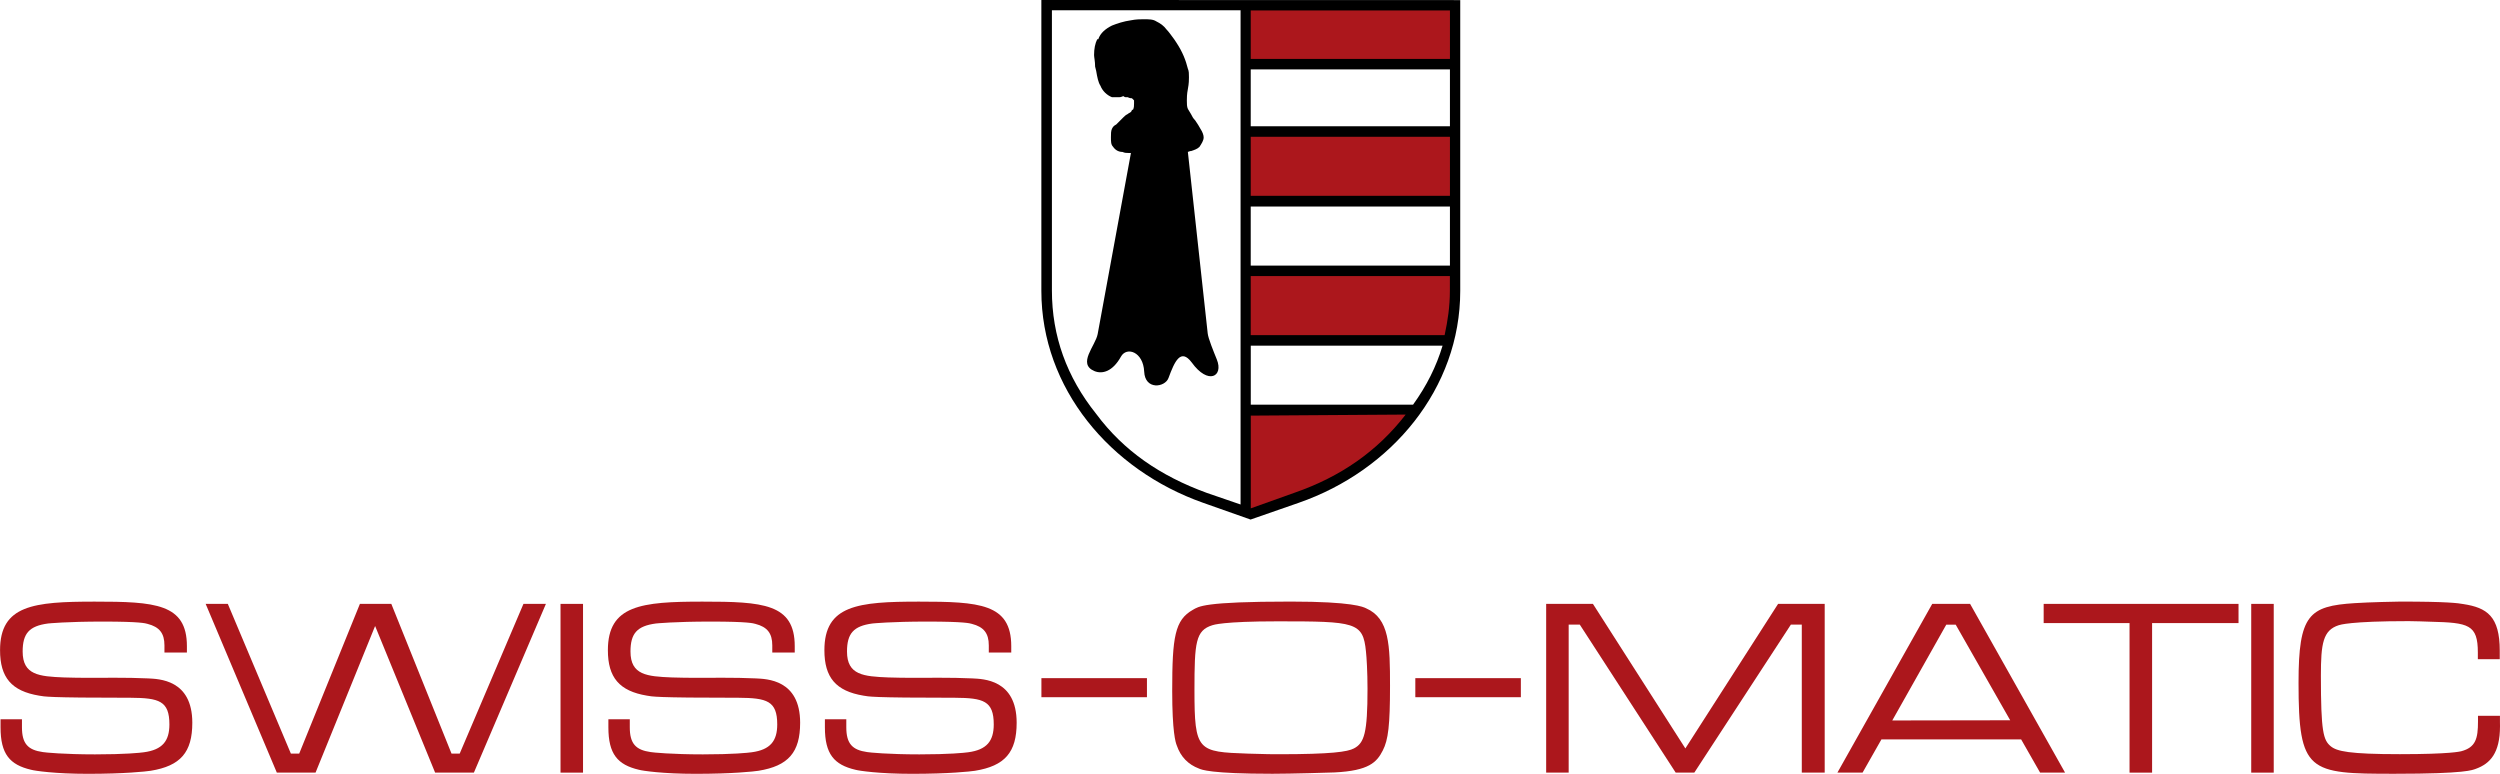 <?xml version="1.0" encoding="utf-8"?>
<!-- Generator: Adobe Illustrator 18.1.1, SVG Export Plug-In . SVG Version: 6.00 Build 0)  -->
<svg version="1.1" id="Layer_1" xmlns="http://www.w3.org/2000/svg" xmlns:xlink="http://www.w3.org/1999/xlink" x="0px" y="0px"
	 viewBox="0 0 4998.5 1547.1" enable-background="new 0 0 4998.5 1547.1" xml:space="preserve">
<path fill-rule="evenodd" clip-rule="evenodd" d="M2082.1,0l837.5,0.2v581.6c0,194.9-137,358.9-322.9,423.5l-96.3,33.5l-95.4-33.7
	c-185.2-65.5-322.9-228.6-322.9-423.5V0z M2480.4,1008.7V20.5h-377.2V581c0,90.6,29.5,172.8,88.5,246.5
	c54.7,73.8,128.5,124.3,221.2,158L2480.4,1008.7z M2884.3,691.1h-383.5v118h324.5C2852.6,771.1,2871.6,733.2,2884.3,691.1z
	 M2899,413h-398.3v118H2899V413z M2899,138.7h-398.3v113.8H2899V138.7z"/>
<path fill-rule="evenodd" clip-rule="evenodd" fill="#AC171C" d="M2810.5,828.9l-309.7,2.1v185.4l88.5-31.6
	C2679.9,953.2,2753.6,902.6,2810.5,828.9z"/>
<path fill-rule="evenodd" clip-rule="evenodd" fill="#AC171C" d="M2899,552h-398.3v118h387.7c6.3-29.5,10.5-56.9,10.5-88.5V552z"/>
<rect x="2500.7" y="273.5" fill-rule="evenodd" clip-rule="evenodd" fill="#AC171C" width="398.3" height="118"/>
<rect x="2500.7" y="20.9" fill-rule="evenodd" clip-rule="evenodd" fill="#AC171C" width="398.3" height="96.9"/>
<polygon fill-rule="evenodd" clip-rule="evenodd" fill="#AC171C" points="2297.2,685.3 2401.8,685.3 2360.6,308.1 2321.9,308.1 "/>
<path fill-rule="evenodd" clip-rule="evenodd" fill="#AC171C" d="M2205,685.3h79.5l24.7-379c-1.3,0.1-2.8,0.3-4.4,0.5
	c-6.8,0.9-12.2,1.3-16.3,1.3H2275L2205,685.3z"/>
<path fill-rule="evenodd" clip-rule="evenodd" fill="#AC171C" d="M2361.4,222.2c-2.2-6.5-3.3-13.8-3.3-21.9c0-5.7,0.7-14,2.2-25.1
	c1.3-10.1,2-17.5,2-22.1c0-4.4-0.4-8.3-1.2-11.8c-3.7-15.6-11-32-21.7-49.3l-3.2-4.6c-6.3-8.9-11.1-15.2-14.4-18.9
	c-5.2-5.8-10.6-10.1-15.9-12.9c-5.2-2.2-11.5-3.2-19-3.2c-5,0-12.8,0.7-23.5,2c-13.6,2.3-24.7,5.5-33.2,9.8
	c-10.1,5-17.5,11.9-22.2,20.5c-3.3,6.6-4.9,14.7-4.9,24.3c0,5.1,0.6,12.4,1.8,21.9l1.4,7.3c2.4,13,4.8,21.9,7,26.8
	c3.2,7.2,7.8,11.9,13.8,14.3c0.7,0.1,1.6,0.2,2.6,0.2c1.4,0,3.7-0.2,6.9-0.5c4-0.4,7.1-0.7,9.3-0.7c2.8,0,5.5,0.3,7.8,0.9l0.6,0.1
	l0.6,0.2c0.8,0.3,2.2,0.6,4.2,1.1c4.1,0.9,7.3,1.9,9.5,2.8c4.6,2,8.1,4.9,10.6,8.7c2.7,4.1,4.1,8.9,4.1,14.5
	c0,7.2-1.9,13.8-5.8,19.9c-1.7,3.3-4.1,6.3-7.1,8.9c-1.7,1.5-4.1,3.3-7.4,5.5c-3,2-5.1,3.5-6.2,4.6c-1.6,1.6-4.2,3.9-7.8,6.9
	c-3.4,2.8-5.8,4.9-7.2,6.3c-2,1.9-3.3,3.7-4.1,5.2c-1.7,3.4-2.6,7.1-2.6,11.1c0,4.3,1,7.8,3,10.5c1.8,2.5,4.5,4,8,4.4
	c3.3,0.4,7.1,0.5,11.6,0.5c5.8,0,15.1-0.4,27.9-1.3l0,0c12.2-0.8,20-1.2,23.6-1.2h0.1l51.7,1.6c5.9,0,11.4-0.6,16.5-1.7
	c4.7-1.1,7.9-2.6,9.7-4.6c2.6-2.8,3.8-5.7,3.8-8.5c0-2.8-1.2-6.4-3.5-10.6c-1.7-3.1-5-8-10-14.6c-4.1-5.5-7-9.7-8.9-12.6
	C2365.3,231.5,2362.9,226.7,2361.4,222.2z"/>
<path fill-rule="evenodd" clip-rule="evenodd" d="M2375,303.6l39.7,363.1c1.1,10,11.3,35,18.2,52c13.9,34.2-17.3,51.6-50.1,6.1
	c-22.1-29.4-34.3-2.2-46.5,31c-7,18.9-46.9,24.6-48.6-12.8c-1.9-39.8-35.1-50.6-46.5-29.9c-16.6,29.9-37.3,35.3-52.9,28.9
	c-34.9-14.5,2-50.4,6.4-74.1l66.5-362c-2.1,0-2.1,0-4.2,0c-4.2,0-8.4,0-12.6-2.1c-8.4,0-14.8-4.2-19-10.5c-4.2-4.2-4.2-10.5-4.2-19
	c0-6.3,0-12.6,2.1-16.9c2.1-4.2,4.2-6.3,8.4-8.4c2.1-2.1,4.2-4.2,8.4-8.4c2.1-2.1,4.2-4.2,6.3-6.3c2.1-2.1,4.2-4.2,8.4-6.3
	c2.1-2.1,4.2-2.1,6.3-4.2c0,0,2.1-2.1,2.1-4.2h2.1l0,0c2.1-4.2,2.1-8.4,2.1-12.6c0-2.1,0-4.2,0-6.3c-2.1-2.1-2.1-2.1-4.2-4.2
	c-2.1,0-4.2,0-8.4-2.1c-2.1,0-4.2,0-4.2,0c-2.1,0-4.2-2.1-4.2-2.1c-2.1,0-4.2,2.1-8.4,2.1c-4.2,0-6.3,0-8.4,0s-4.2,0-6.3,0l0,0l0,0
	c-10.5-4.2-19-12.6-23.2-23.2c-4.2-6.3-6.3-16.9-8.4-29.5l-2.1-8.4l0,0c0-10.5-2.1-19-2.1-23.2c0-12.6,2.1-23.2,6.3-31.6l0,0h2.1
	c4.2-12.6,14.8-21.1,27.4-27.4c10.5-4.2,23.2-8.4,37.9-10.5l0,0l0,0c10.5-2.1,19-2.1,25.3-2.1c10.5,0,19,0,25.3,4.2l0,0l0,0
	c8.4,4.2,14.8,8.4,21.1,16.9c4.2,4.2,8.4,10.5,14.8,19l4.2,6.3l0,0c12.6,19,19,35.8,23.2,52.7c2.1,4.2,2.1,10.5,2.1,16.9
	c0,4.2,0,12.6-2.1,23.2c-2.1,10.5-2.1,19-2.1,23.2c0,6.3,0,12.6,2.1,16.9c2.1,4.2,4.2,6.3,6.3,10.5c2.1,4.2,4.2,8.4,8.4,12.6
	c4.2,6.3,8.4,12.6,10.5,16.9c4.2,6.3,6.3,12.6,6.3,16.9c0,6.3-4.2,12.6-8.4,19c-4.2,4.2-10.5,6.3-16.9,8.4
	C2379.2,301.5,2377.1,303.6,2375,303.6z"/>
<path fill-rule="evenodd" clip-rule="evenodd" fill="#AC171C" d="M0.9,1438.1h43v16.1c0,32.6,11.9,45.3,41.7,49.5
	c4,0.8,42.4,4.6,104.4,4.6c59.7,0,90-3.1,97.6-4.2c37.4-5,51.1-22.7,51.1-55.7c0-47.2-20.8-52.9-77.6-53.3
	c-170.5,0-172.2-2.5-182.8-4.2c-55.4-9.2-78.2-36.4-78.2-90.9c0-90,67-97.1,189.1-97.1c120.7,0,184.5,3.9,184.5,89.1v12.7h-44.9
	v-14.3c0-24.2-10-36.9-33.8-43c-4.1-1.1-13.8-4.6-89-4.6c-73,0-108.4,3.7-109.8,3.8c-37.9,5-50.9,20-50.9,56.1
	c0,47,32.9,49.8,82.8,51.8c34,1.2,67.9,0.6,101.8,0.6c22,0,44,0.3,65.9,1.3c21.6,1.2,88.7,1.9,88.7,88.7c0,59.1-23.5,86.3-83.3,96
	c-9.4,1.5-53,6.1-125.5,6.1c-66,0-106.3-6.1-113.5-8.1c-42.8-10-61.1-31.5-61.1-84.8V1438.1z"/>
<polygon fill-rule="evenodd" clip-rule="evenodd" fill="#AC171C" points="553.5,1544.8 411.2,1207.4 455.5,1207.4 581.6,1506.8 
	598.2,1506.8 719.6,1207.4 782.4,1207.4 902.8,1506.8 919.1,1506.8 1046.6,1207.4 1091.5,1207.4 947.5,1544.8 870,1544.8 
	750,1251.6 630.9,1544.8 "/>
<rect x="1120.7" y="1207.4" fill-rule="evenodd" clip-rule="evenodd" fill="#AC171C" width="45" height="337.4"/>
<path fill-rule="evenodd" clip-rule="evenodd" fill="#AC171C" d="M1216.2,1438.1h43v16.1c0,32.6,11.9,45.3,41.7,49.5
	c4,0.8,42.4,4.6,104.4,4.6c59.7,0,90-3.1,97.6-4.2c37.4-5,51.1-22.7,51.1-55.7c0-47.2-20.8-52.9-77.6-53.3
	c-170.5,0-172.2-2.5-182.8-4.2c-55.4-9.2-78.2-36.4-78.2-90.9c0-90,67-97.1,189.1-97.1c120.7,0,184.5,3.9,184.5,89.1v12.7h-44.9
	v-14.3c0-24.2-10-36.9-33.8-43c-4.1-1.1-13.8-4.6-89-4.6c-73,0-108.4,3.7-109.8,3.8c-37.9,5-50.9,20-50.9,56.1
	c0,47,32.9,49.8,82.8,51.8c34,1.2,67.9,0.6,101.8,0.6c22,0,44,0.3,65.9,1.3c21.6,1.2,88.7,1.9,88.7,88.7c0,59.1-23.5,86.3-83.3,96
	c-9.4,1.5-53,6.1-125.5,6.1c-66,0-106.3-6.1-113.5-8.1c-42.8-10-61.1-31.5-61.1-84.8V1438.1z"/>
<path fill-rule="evenodd" clip-rule="evenodd" fill="#AC171C" d="M1649.1,1438.1h43v16.1c0,32.6,11.9,45.3,41.7,49.5
	c4,0.8,42.4,4.6,104.4,4.6c59.7,0,90-3.1,97.6-4.2c37.4-5,51.1-22.7,51.1-55.7c0-47.2-20.8-52.9-77.6-53.3
	c-170.5,0-172.2-2.5-182.8-4.2c-55.4-9.2-78.2-36.4-78.2-90.9c0-90,67-97.1,189.1-97.1c120.7,0,184.5,3.9,184.5,89.1v12.7h-44.9
	v-14.3c0-24.2-10-36.9-33.8-43c-4.1-1.1-13.8-4.6-89-4.6c-73,0-108.4,3.7-109.8,3.8c-37.9,5-50.9,20-50.9,56.1
	c0,47,32.9,49.8,82.8,51.8c34,1.2,67.9,0.6,101.8,0.6c22,0,44,0.3,65.9,1.3c21.6,1.2,88.7,1.9,88.7,88.7c0,59.1-23.5,86.3-83.3,96
	c-9.4,1.5-53,6.1-125.5,6.1c-66,0-106.3-6.1-113.5-8.1c-42.8-10-61.1-31.5-61.1-84.8V1438.1z"/>
<rect x="2082.2" y="1355.9" fill-rule="evenodd" clip-rule="evenodd" fill="#AC171C" width="211" height="38.1"/>
<path fill-rule="evenodd" clip-rule="evenodd" fill="#AC171C" d="M2734.2,1377.4c0-34.1-1.8-63.3-3.1-74.8
	c-5.8-58.9-20.7-60.3-176.5-60.3c-110.4,0-128.9,7.3-130.4,7.7c-33.8,10.4-36,34.6-36,129.7c0,122.5,6.5,123.6,107.4,127.1
	c39.5,1.2,46.8,1.2,60.6,1.2c106.8,0,138-4.9,150.8-11.6C2727.8,1485.7,2734.2,1465.4,2734.2,1377.4z M2544,1547.1
	c-124.8,0-142.1-8.4-146.7-10.4c-21.5-8.1-36.7-23.4-44.5-46.4c-2.4-5.8-9.1-26.9-9.1-109c0-108,5.3-141.7,41.3-162
	c11.7-6.5,19.3-16.5,195.7-16.5c124.1,0,145.2,10.8,150.6,13.4c46.9,20.4,47.9,74.1,47.9,155.1c0,78.3-3.4,107.9-14.5,129.3
	c-12,23.5-27.6,40.4-96.4,43.8C2654.5,1544.8,2582.6,1547.1,2544,1547.1z"/>
<rect x="2829.8" y="1355.9" fill-rule="evenodd" clip-rule="evenodd" fill="#AC171C" width="211" height="38.1"/>
<polygon fill-rule="evenodd" clip-rule="evenodd" fill="#AC171C" points="3091.4,1544.8 3091.4,1207.4 3184.9,1207.4 3369.7,1496.4 
	3555.1,1207.4 3648.3,1207.4 3648.3,1544.8 3602.5,1544.8 3602.5,1248.8 3580.7,1248.8 3387.6,1544.8 3350.4,1544.8 3158.6,1248.8 
	3136.4,1248.8 3136.4,1544.8 "/>
<path fill-rule="evenodd" clip-rule="evenodd" fill="#AC171C" d="M3783.4,1440.5l235.8-0.4l-109-191.2h-18.8L3783.4,1440.5z
	 M3673.7,1544.8l189.6-337.4h75.7l189.9,337.4H4079l-37.9-66.4h-279.4l-37.7,66.4H3673.7z"/>
<polygon fill-rule="evenodd" clip-rule="evenodd" fill="#AC171C" points="4257.8,1544.8 4257.8,1245.8 4086.1,1245.8 4086.1,1207.4 
	4475.7,1207.4 4475.7,1245.8 4302.9,1245.8 4302.9,1544.8 "/>
<rect x="4501.1" y="1207.4" fill-rule="evenodd" clip-rule="evenodd" fill="#AC171C" width="45" height="337.4"/>
<path fill-rule="evenodd" clip-rule="evenodd" fill="#AC171C" d="M4954.6,1431.2h43.8v13c0.1,2.6,0.1,5.1,0.1,7.6
	c0,54.2-19.9,75-48.1,85.3c-6.9,2.3-17.7,10-163.5,10c-171.6,0-191.2-2.8-191.2-182.3c0-135.9,20.8-153.1,112.5-158.9
	c29.2-1.9,83.3-3.1,91.3-3.1c93.7,0,115.6,3.1,125.9,5c46.9,7.3,72.6,24.2,72.6,93.2v17h-43.8v-13.5c0-56-18.8-59.5-93.7-61.4
	c-15-0.4-29.5-1.2-44.5-1.2c-118.2,0-137.8,7.6-139.8,8.1c-31.7,10.1-35.8,36.6-35.8,100.9c0,112.6,4.8,128.8,19.7,141.2
	c12.2,10,36.4,15.8,138.2,15.8c101.7,0,120.2-5.4,122.5-5.8c29.1-7.7,33.7-25.3,33.7-59.5V1431.2z"/>
</svg>
